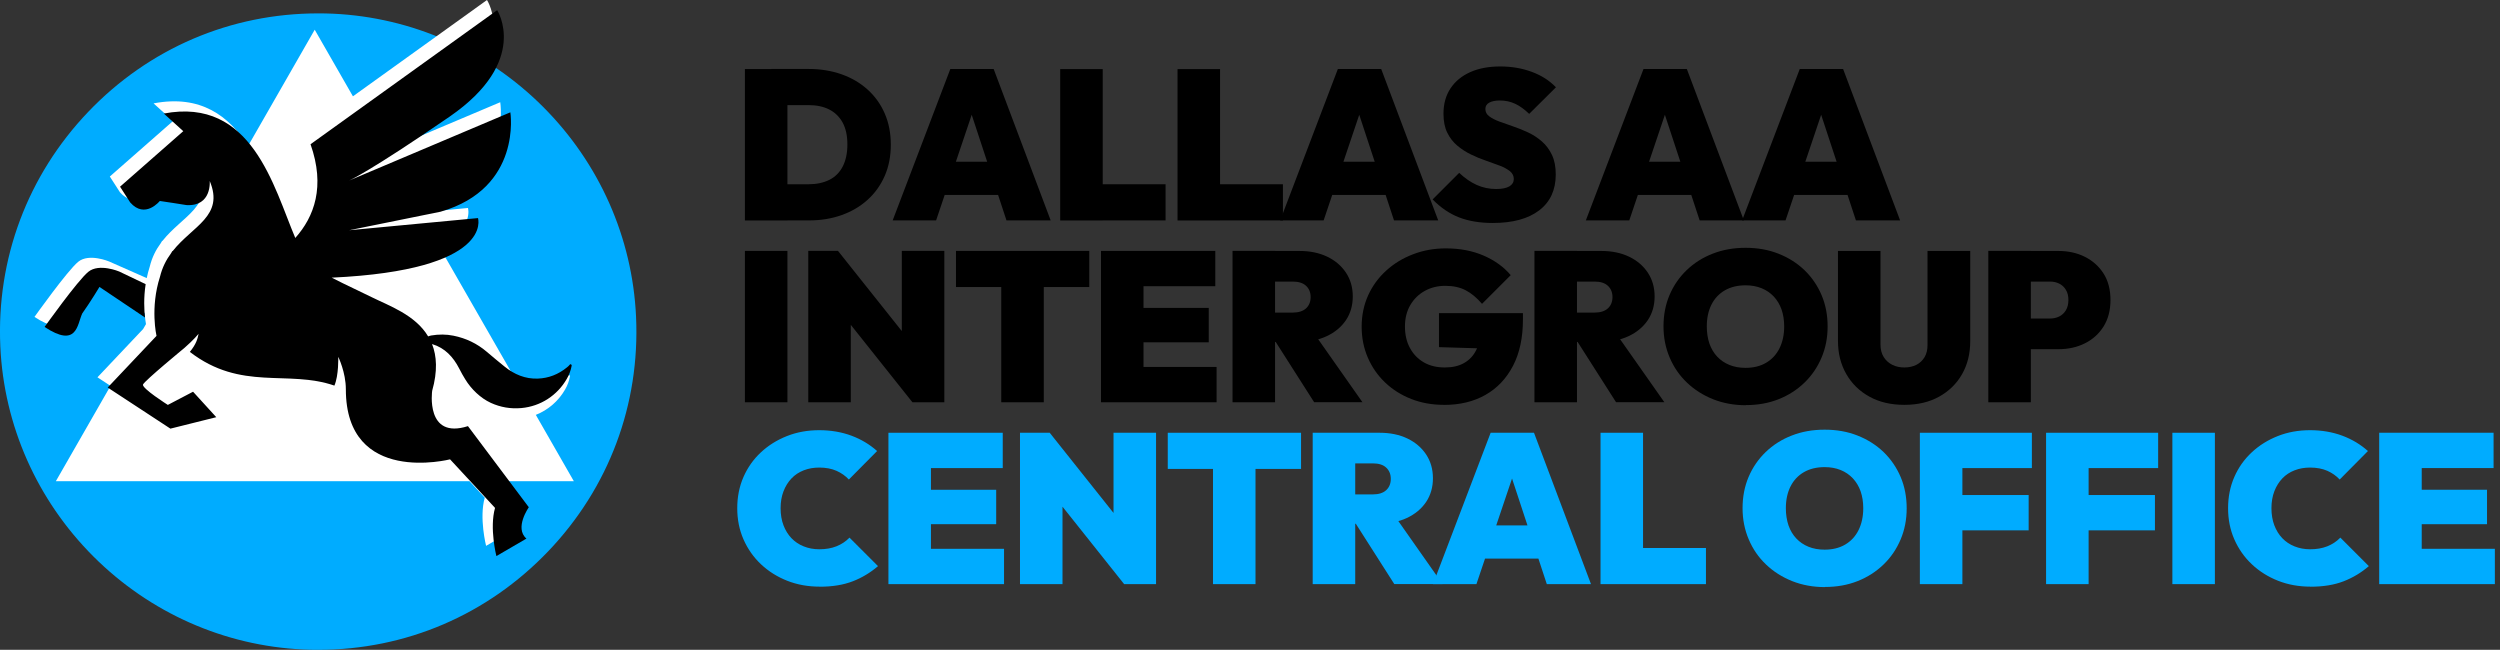 <svg xmlns="http://www.w3.org/2000/svg" width="277" height="72" viewBox="0 0 277 72" fill="none"><rect x="0" y="0" width="277" height="72" fill="#333333" stroke="none"/><g clip-path="url(#clip0_5_41)"><path d="M82.535 24.421V7.655H87.247V24.428H82.535V24.421ZM85.693 24.421V20.415H89.599C90.476 20.415 91.239 20.251 91.887 19.93C92.529 19.609 93.028 19.117 93.37 18.454C93.712 17.791 93.89 16.979 93.89 16.002C93.89 15.026 93.712 14.22 93.363 13.579C93.006 12.937 92.514 12.453 91.88 12.132C91.246 11.811 90.483 11.647 89.606 11.647H85.458V7.641H89.606C90.925 7.641 92.137 7.841 93.249 8.233C94.353 8.625 95.316 9.188 96.135 9.929C96.955 10.671 97.582 11.547 98.031 12.581C98.481 13.614 98.701 14.762 98.701 16.031C98.701 17.3 98.481 18.454 98.031 19.481C97.582 20.507 96.955 21.391 96.135 22.133C95.316 22.874 94.361 23.437 93.263 23.829C92.165 24.221 90.96 24.421 89.656 24.421H85.7H85.693Z" fill="black"></path><path d="M98.908 24.421L105.295 7.648H110.099L116.415 24.421H111.518L106.827 10.172H108.524L103.72 24.421H98.915H98.908ZM103.05 21.598V17.92H112.423V21.598H103.05Z" fill="black"></path><path d="M117.47 24.421V7.656H122.181V24.428H117.47V24.421ZM121.304 24.421V20.415H129.145V24.421H121.304Z" fill="black"></path><path d="M130.471 24.421V7.656H135.183V24.428H130.471V24.421ZM134.306 24.421V20.415H142.147V24.421H134.306Z" fill="black"></path><path d="M141.847 24.421L148.234 7.648H153.038L159.354 24.421H154.457L149.767 10.172H151.463L146.659 24.421H141.854H141.847ZM145.989 21.598V17.92H155.362V21.598H145.989Z" fill="black"></path><path d="M165.398 24.706C163.973 24.706 162.725 24.499 161.663 24.086C160.601 23.672 159.625 23.009 158.734 22.097L161.677 19.153C162.29 19.73 162.932 20.179 163.609 20.486C164.286 20.792 165.006 20.942 165.776 20.942C166.418 20.942 166.909 20.842 167.237 20.65C167.565 20.45 167.729 20.179 167.729 19.837C167.729 19.495 167.587 19.203 167.309 18.975C167.023 18.747 166.653 18.54 166.189 18.362C165.726 18.184 165.213 17.998 164.657 17.806C164.101 17.62 163.545 17.392 162.996 17.122C162.447 16.858 161.941 16.53 161.478 16.145C161.015 15.76 160.644 15.283 160.359 14.705C160.074 14.135 159.938 13.429 159.938 12.595C159.938 11.512 160.195 10.578 160.715 9.794C161.236 9.01 161.963 8.411 162.903 7.991C163.844 7.57 164.956 7.363 166.225 7.363C167.494 7.363 168.649 7.563 169.725 7.962C170.801 8.361 171.692 8.931 172.398 9.673L169.433 12.617C168.912 12.118 168.399 11.74 167.879 11.498C167.358 11.255 166.795 11.134 166.182 11.134C165.698 11.134 165.306 11.212 165.013 11.369C164.721 11.526 164.579 11.761 164.579 12.075C164.579 12.403 164.721 12.674 165.006 12.887C165.291 13.101 165.662 13.294 166.125 13.465C166.589 13.636 167.102 13.821 167.658 14.007C168.214 14.192 168.77 14.42 169.319 14.677C169.868 14.933 170.374 15.268 170.837 15.667C171.3 16.067 171.671 16.566 171.956 17.164C172.241 17.763 172.377 18.483 172.377 19.331C172.377 21.042 171.771 22.368 170.552 23.302C169.333 24.235 167.622 24.706 165.405 24.706H165.398Z" fill="black"></path><path d="M175.712 24.421L182.099 7.648H186.903L193.219 24.421H188.322L183.632 10.172H185.328L180.524 24.421H175.72H175.712ZM179.861 21.598V17.92H189.234V21.598H179.861Z" fill="black"></path><path d="M193.026 24.421L199.413 7.648H204.217L210.533 24.421H205.636L200.946 10.172H202.642L197.838 24.421H193.034H193.026ZM197.175 21.598V17.92H206.548V21.598H197.175Z" fill="black"></path><path d="M82.535 44.572V27.799H87.247V44.572H82.535Z" fill="black"></path><path d="M89.556 44.572V27.799H92.856L94.268 31.335V44.572H89.556ZM101.097 44.572L91.367 32.347L92.849 27.799L102.579 40.024L101.097 44.572ZM101.097 44.572L99.92 40.851V27.799H104.632V44.572H101.097Z" fill="black"></path><path d="M105.922 31.805V27.799H120.691V31.805H105.922ZM110.94 44.572V27.799H115.652V44.572H110.94Z" fill="black"></path><path d="M121.989 44.572V27.799H126.7V44.572H121.989ZM125.802 31.713V27.799H134.655V31.713H125.802ZM125.802 37.928V34.115H133.928V37.928H125.802ZM125.802 44.572V40.658H134.798V44.572H125.802Z" fill="black"></path><path d="M136.565 44.572V27.799H141.277V44.572H136.565ZM140.386 37.885V34.635H143.237C143.879 34.635 144.371 34.478 144.713 34.165C145.048 33.851 145.219 33.438 145.219 32.917C145.219 32.397 145.048 31.983 144.713 31.67C144.378 31.356 143.886 31.199 143.237 31.199H140.386V27.806H143.993C145.155 27.806 146.174 28.02 147.058 28.441C147.935 28.861 148.626 29.453 149.132 30.209C149.631 30.964 149.888 31.841 149.888 32.846C149.888 33.851 149.631 34.728 149.125 35.483C148.612 36.239 147.906 36.823 146.994 37.251C146.081 37.679 145.005 37.885 143.765 37.885H140.393H140.386ZM145.611 44.572L141.042 37.408L145.283 36.488L150.957 44.564H145.611V44.572Z" fill="black"></path><path d="M159.981 44.857C158.677 44.857 157.472 44.643 156.367 44.208C155.262 43.773 154.293 43.167 153.473 42.383C152.646 41.599 152.012 40.679 151.556 39.625C151.099 38.57 150.871 37.429 150.871 36.189C150.871 34.949 151.114 33.78 151.591 32.725C152.069 31.67 152.739 30.757 153.594 29.98C154.45 29.203 155.44 28.598 156.574 28.17C157.707 27.735 158.912 27.521 160.202 27.521C161.756 27.521 163.153 27.785 164.386 28.32C165.619 28.854 166.617 29.574 167.387 30.486L164.208 33.666C163.623 32.988 163.025 32.489 162.397 32.162C161.77 31.834 161.015 31.67 160.138 31.67C159.304 31.67 158.548 31.855 157.878 32.226C157.201 32.596 156.666 33.117 156.267 33.794C155.868 34.471 155.669 35.262 155.669 36.175C155.669 37.087 155.854 37.885 156.225 38.562C156.595 39.247 157.108 39.774 157.764 40.152C158.42 40.53 159.19 40.715 160.074 40.715C160.958 40.715 161.635 40.551 162.219 40.223C162.797 39.895 163.246 39.425 163.552 38.812C163.859 38.199 164.008 37.479 164.008 36.645L167.237 38.698L159.439 38.463V34.692H168.741V35.398C168.741 37.408 168.378 39.118 167.644 40.53C166.909 41.941 165.89 43.017 164.579 43.759C163.267 44.5 161.742 44.864 159.995 44.864L159.981 44.857Z" fill="black"></path><path d="M170.017 44.572V27.799H174.729V44.572H170.017ZM173.831 37.885V34.635H176.682C177.323 34.635 177.815 34.478 178.157 34.165C178.492 33.851 178.663 33.438 178.663 32.917C178.663 32.397 178.492 31.983 178.157 31.67C177.822 31.356 177.331 31.199 176.682 31.199H173.831V27.806H177.437C178.599 27.806 179.619 28.02 180.503 28.441C181.379 28.861 182.071 29.453 182.577 30.209C183.076 30.964 183.332 31.841 183.332 32.846C183.332 33.851 183.076 34.728 182.57 35.483C182.056 36.239 181.351 36.823 180.438 37.251C179.526 37.679 178.45 37.885 177.209 37.885H173.838H173.831ZM179.063 44.572L174.494 37.408L178.735 36.488L184.409 44.564H179.063V44.572Z" fill="black"></path><path d="M193.454 44.899C192.135 44.899 190.924 44.678 189.812 44.236C188.707 43.794 187.737 43.181 186.918 42.398C186.091 41.613 185.456 40.687 185 39.617C184.544 38.548 184.316 37.394 184.316 36.153C184.316 34.913 184.537 33.744 184.986 32.689C185.435 31.634 186.062 30.722 186.882 29.931C187.702 29.146 188.657 28.534 189.769 28.106C190.874 27.671 192.086 27.457 193.411 27.457C194.737 27.457 195.942 27.671 197.047 28.106C198.151 28.541 199.114 29.146 199.933 29.931C200.746 30.715 201.38 31.641 201.829 32.696C202.279 33.751 202.5 34.913 202.5 36.168C202.5 37.422 202.279 38.556 201.829 39.617C201.38 40.68 200.753 41.606 199.933 42.398C199.114 43.189 198.159 43.802 197.061 44.236C195.963 44.671 194.759 44.885 193.454 44.885V44.899ZM193.404 40.758C194.281 40.758 195.044 40.573 195.685 40.195C196.327 39.817 196.826 39.282 197.168 38.591C197.51 37.9 197.688 37.094 197.688 36.168C197.688 35.476 197.588 34.856 197.396 34.293C197.196 33.737 196.911 33.259 196.533 32.853C196.156 32.454 195.707 32.147 195.179 31.933C194.652 31.72 194.06 31.613 193.404 31.613C192.527 31.613 191.765 31.798 191.116 32.169C190.475 32.539 189.976 33.067 189.633 33.744C189.291 34.421 189.113 35.234 189.113 36.16C189.113 36.866 189.213 37.501 189.405 38.071C189.605 38.634 189.89 39.119 190.268 39.518C190.646 39.917 191.095 40.223 191.622 40.437C192.15 40.651 192.741 40.758 193.404 40.758Z" fill="black"></path><path d="M210.996 44.857C209.521 44.857 208.23 44.557 207.133 43.951C206.035 43.346 205.18 42.511 204.567 41.442C203.954 40.373 203.647 39.147 203.647 37.771V27.806H208.359V38.192C208.359 38.727 208.48 39.183 208.715 39.56C208.95 39.938 209.271 40.223 209.67 40.423C210.069 40.623 210.511 40.715 211.003 40.715C211.495 40.715 211.951 40.615 212.336 40.423C212.721 40.223 213.02 39.945 213.241 39.575C213.462 39.204 213.569 38.755 213.569 38.22V27.806H218.302V37.793C218.302 39.176 218.003 40.395 217.397 41.456C216.791 42.519 215.943 43.346 214.852 43.951C213.762 44.557 212.479 44.857 211.003 44.857H210.996Z" fill="black"></path><path d="M220.305 44.572V27.799H225.017V44.572H220.305ZM224.119 38.684V35.291H227.155C227.519 35.291 227.847 35.22 228.153 35.07C228.46 34.92 228.709 34.692 228.895 34.386C229.08 34.079 229.18 33.701 229.18 33.245C229.18 32.789 229.087 32.411 228.895 32.105C228.709 31.798 228.46 31.57 228.153 31.42C227.847 31.271 227.512 31.199 227.155 31.199H224.119V27.806H228.075C229.158 27.806 230.135 28.02 231.004 28.455C231.874 28.89 232.565 29.51 233.079 30.316C233.592 31.121 233.841 32.105 233.841 33.245C233.841 34.386 233.585 35.348 233.079 36.168C232.565 36.987 231.874 37.608 231.004 38.042C230.135 38.477 229.158 38.691 228.075 38.691H224.119V38.684Z" fill="black"></path><path d="M90.825 65C89.535 65 88.337 64.787 87.233 64.352C86.128 63.917 85.158 63.311 84.324 62.527C83.49 61.743 82.842 60.816 82.378 59.761C81.915 58.706 81.687 57.552 81.687 56.311C81.687 55.071 81.915 53.902 82.378 52.847C82.842 51.792 83.483 50.887 84.31 50.117C85.137 49.347 86.099 48.748 87.197 48.314C88.295 47.879 89.492 47.665 90.775 47.665C92.058 47.665 93.27 47.872 94.353 48.278C95.437 48.684 96.378 49.255 97.183 49.974L94.054 53.132C93.676 52.726 93.22 52.405 92.678 52.163C92.137 51.928 91.502 51.806 90.782 51.806C90.155 51.806 89.578 51.906 89.05 52.113C88.523 52.32 88.074 52.612 87.696 53.011C87.318 53.41 87.026 53.881 86.812 54.437C86.598 54.993 86.491 55.62 86.491 56.311C86.491 57.003 86.598 57.651 86.812 58.207C87.026 58.763 87.318 59.241 87.696 59.633C88.074 60.025 88.523 60.331 89.05 60.538C89.578 60.752 90.155 60.859 90.782 60.859C91.488 60.859 92.122 60.752 92.678 60.531C93.234 60.31 93.719 59.989 94.125 59.569L97.283 62.727C96.449 63.446 95.515 64.01 94.482 64.409C93.448 64.808 92.229 65.007 90.832 65.007L90.825 65Z" fill="#00ACFF"></path><path d="M98.438 64.722V47.95H103.149V64.722H98.438ZM102.251 51.864V47.95H111.104V51.864H102.251ZM102.251 58.079V54.266H110.377V58.079H102.251ZM102.251 64.722V60.809H111.247V64.722H102.251Z" fill="#00ACFF"></path><path d="M113.015 64.722V47.95H116.315L117.726 51.486V64.722H113.015ZM124.555 64.722L114.825 52.498L116.308 47.95L126.037 60.175L124.555 64.722ZM124.555 64.722L123.379 61.002V47.95H128.09V64.722H124.555Z" fill="#00ACFF"></path><path d="M129.388 51.956V47.95H144.157V51.956H129.388ZM134.399 64.722V47.95H139.11V64.722H134.399Z" fill="#00ACFF"></path><path d="M145.447 64.722V47.95H150.159V64.722H145.447ZM149.268 58.029V54.779H152.119C152.76 54.779 153.252 54.622 153.594 54.308C153.929 53.995 154.1 53.581 154.1 53.061C154.1 52.541 153.929 52.127 153.594 51.814C153.259 51.5 152.767 51.343 152.119 51.343H149.268V47.95H152.874C154.036 47.95 155.056 48.164 155.939 48.585C156.816 49.005 157.508 49.597 158.014 50.352C158.513 51.108 158.769 51.985 158.769 52.99C158.769 53.995 158.513 54.871 158.007 55.627C157.493 56.383 156.788 56.967 155.875 57.395C154.963 57.822 153.887 58.029 152.646 58.029H149.275H149.268ZM154.492 64.722L149.923 57.559L154.165 56.639L159.838 64.715H154.492V64.722Z" fill="#00ACFF"></path><path d="M158.776 64.722L165.163 47.95H169.967L176.283 64.722H171.386L166.696 50.474H168.392L163.588 64.722H158.783H158.776ZM162.925 61.893V58.215H172.298V61.893H162.925Z" fill="#00ACFF"></path><path d="M177.338 64.722V47.95H182.049V64.722H177.338ZM181.18 64.722V60.717H189.02V64.722H181.18Z" fill="#00ACFF"></path><path d="M202.214 65.05C200.896 65.05 199.684 64.829 198.572 64.387C197.467 63.945 196.498 63.332 195.678 62.548C194.851 61.764 194.217 60.838 193.761 59.768C193.304 58.699 193.076 57.544 193.076 56.304C193.076 55.064 193.297 53.895 193.746 52.84C194.195 51.785 194.823 50.873 195.642 50.081C196.462 49.297 197.417 48.684 198.529 48.257C199.634 47.822 200.846 47.608 202.172 47.608C203.497 47.608 204.702 47.822 205.807 48.257C206.912 48.691 207.874 49.297 208.694 50.081C209.506 50.865 210.141 51.792 210.59 52.847C211.039 53.902 211.26 55.064 211.26 56.319C211.26 57.573 211.039 58.706 210.59 59.768C210.141 60.831 209.514 61.757 208.694 62.548C207.874 63.34 206.919 63.953 205.821 64.387C204.723 64.822 203.519 65.036 202.214 65.036V65.05ZM202.165 60.902C203.041 60.902 203.804 60.716 204.446 60.339C205.087 59.961 205.586 59.426 205.928 58.735C206.27 58.043 206.448 57.238 206.448 56.311C206.448 55.62 206.349 55 206.156 54.437C205.957 53.881 205.672 53.403 205.294 52.997C204.916 52.598 204.467 52.291 203.939 52.077C203.412 51.863 202.82 51.757 202.165 51.757C201.288 51.757 200.525 51.942 199.876 52.312C199.235 52.683 198.736 53.211 198.394 53.888C198.052 54.565 197.873 55.378 197.873 56.304C197.873 57.01 197.973 57.644 198.166 58.215C198.365 58.778 198.65 59.262 199.028 59.661C199.406 60.061 199.855 60.367 200.383 60.581C200.91 60.795 201.502 60.902 202.165 60.902Z" fill="#00ACFF"></path><path d="M212.721 64.722V47.95H217.433V64.722H212.721ZM216.535 51.864V47.95H225.131V51.864H216.535ZM216.535 58.763V54.85H224.775V58.763H216.535Z" fill="#00ACFF"></path><path d="M226.706 64.722V47.95H231.418V64.722H226.706ZM230.527 51.864V47.95H239.123V51.864H230.527ZM230.527 58.763V54.85H238.767V58.763H230.527Z" fill="#00ACFF"></path><path d="M240.699 64.722V47.95H245.41V64.722H240.699Z" fill="#00ACFF"></path><path d="M256.01 65C254.719 65 253.522 64.787 252.417 64.352C251.312 63.917 250.343 63.311 249.509 62.527C248.675 61.743 248.026 60.816 247.563 59.761C247.099 58.706 246.871 57.552 246.871 56.311C246.871 55.071 247.099 53.902 247.563 52.847C248.026 51.792 248.668 50.887 249.495 50.117C250.321 49.347 251.284 48.748 252.381 48.314C253.479 47.879 254.677 47.665 255.96 47.665C257.243 47.665 258.454 47.872 259.538 48.278C260.621 48.684 261.562 49.255 262.368 49.974L259.238 53.132C258.861 52.726 258.405 52.405 257.863 52.163C257.321 51.928 256.687 51.806 255.967 51.806C255.339 51.806 254.762 51.906 254.235 52.113C253.707 52.32 253.258 52.612 252.88 53.011C252.503 53.41 252.21 53.881 251.996 54.437C251.783 54.993 251.676 55.62 251.676 56.311C251.676 57.003 251.783 57.651 251.996 58.207C252.21 58.763 252.503 59.241 252.88 59.633C253.258 60.025 253.707 60.331 254.235 60.538C254.762 60.752 255.339 60.859 255.967 60.859C256.672 60.859 257.307 60.752 257.863 60.531C258.419 60.31 258.903 59.989 259.31 59.569L262.467 62.727C261.634 63.446 260.7 64.01 259.666 64.409C258.633 64.808 257.414 65.007 256.017 65.007L256.01 65Z" fill="#00ACFF"></path><path d="M263.615 64.722V47.95H268.327V64.722H263.615ZM267.436 51.864V47.95H276.289V51.864H267.436ZM267.436 58.079V54.266H275.562V58.079H267.436ZM267.436 64.722V60.809H276.431V64.722H267.436Z" fill="#00ACFF"></path><path d="M35.255 1.483C25.547 1.483 16.494 5.36 9.765 12.403C3.051 19.445 -0.406 28.669 0.036 38.392C0.435 47.145 4.099 55.406 10.343 61.65C16.587 67.894 24.848 71.558 33.601 71.964C34.15 71.993 34.706 72 35.255 72C44.964 72 54.016 68.122 60.745 61.08C67.467 54.045 70.924 44.814 70.475 35.091C70.075 26.338 66.412 18.077 60.167 11.832C53.923 5.588 45.662 1.925 36.909 1.518C36.36 1.49 35.804 1.483 35.255 1.483Z" fill="#00ACFF"></path><path d="M56.14 53.318H63.582L59.369 45.968C60.724 45.434 61.871 44.45 62.612 43.16C62.876 42.704 63.054 42.226 63.147 41.713C63.154 41.67 63.147 41.628 63.118 41.592C63.083 41.542 63.012 41.542 62.976 41.592C62.883 41.706 62.776 41.813 62.662 41.898C61.7 42.682 60.624 43.103 59.426 43.146C58.778 43.174 58.164 43.06 57.58 42.854L48.613 27.229C52.583 25.326 51.849 23.045 51.849 23.045L46.496 23.551L45.997 22.681L47.694 22.339C56.767 19.723 55.427 11.326 55.427 11.326L42.597 16.751L42.233 16.116C43.844 15.083 45.961 13.679 48.713 11.783C57.609 5.631 53.959 0 53.959 0L39.104 10.671L34.87 3.293L27.493 16.159C25.354 12.852 22.239 10.457 17.015 11.455C17.977 12.324 18.212 12.531 19.174 13.408C16.836 15.461 14.505 17.499 12.168 19.559C12.538 20.137 12.923 20.728 13.294 21.306C14.933 23.18 16.573 21.142 16.573 21.142C17.563 21.291 18.554 21.434 19.531 21.598C22.368 21.762 22.104 18.925 22.104 18.925C23.743 22.817 20.208 23.893 17.998 26.694H17.956L17.941 26.73C17.891 26.801 17.856 26.873 17.813 26.944C17.278 27.671 16.843 28.512 16.594 29.538C16.451 29.973 16.345 30.401 16.259 30.814L12.096 28.975C12.096 28.975 9.865 28.027 8.668 29.004C7.47 29.98 3.821 35.113 3.821 35.113C7.427 37.493 7.427 34.863 7.99 33.623C8.967 32.247 9.901 30.679 9.901 30.679L16.024 34.706C16.067 35.269 16.138 35.69 16.174 35.911L15.86 36.453L10.799 41.806L12.246 42.754L6.187 53.318H52.02L53.709 55.142C53.075 57.388 53.859 60.481 53.859 60.481L57.188 58.542C55.827 57.373 57.452 55.071 57.452 55.071L56.14 53.318Z" fill="white"></path><path fill-rule="evenodd" clip-rule="evenodd" d="M16.067 35.184C15.974 34.357 15.903 33.024 16.138 31.484L13.215 30.087C13.215 30.087 10.984 29.139 9.787 30.116C8.589 31.092 4.94 36.225 4.94 36.225C8.546 38.605 8.546 35.975 9.11 34.735C10.086 33.359 11.02 31.791 11.02 31.791L16.074 35.184H16.067Z" fill="black"></path><path fill-rule="evenodd" clip-rule="evenodd" d="M63.282 40.394C63.247 40.344 63.175 40.344 63.14 40.394C63.047 40.508 62.94 40.615 62.826 40.701C61.864 41.485 60.788 41.906 59.59 41.948C58.214 42.005 56.974 41.485 55.905 40.615C55.271 40.102 54.615 39.56 53.931 38.976C52.861 38.064 51.628 37.472 50.238 37.194C49.44 37.03 48.613 37.03 47.765 37.173C47.651 37.194 47.544 37.237 47.437 37.272C46.004 34.87 43.053 33.858 41.164 32.917C40.045 32.354 38.413 31.62 36.752 30.765C54.814 29.923 52.961 24.164 52.961 24.164L38.684 25.511L48.813 23.458C57.886 20.842 56.547 12.445 56.547 12.445L38.691 20.001C38.691 20.001 40.936 19.039 49.839 12.909C58.735 6.757 55.085 1.126 55.085 1.126L34.407 15.981C36.061 20.664 34.82 24.014 32.718 26.366C30.315 20.7 27.906 10.72 18.148 12.581C19.11 13.45 19.345 13.657 20.308 14.534C17.97 16.587 15.639 18.625 13.301 20.686C13.671 21.263 14.056 21.855 14.427 22.432C16.067 24.306 17.706 22.268 17.706 22.268C18.697 22.418 19.688 22.56 20.664 22.724C23.501 22.888 23.237 20.051 23.237 20.051C24.877 23.943 21.341 25.019 19.132 27.821H19.089L19.075 27.856C19.025 27.927 18.989 27.999 18.946 28.07C18.412 28.797 17.977 29.638 17.727 30.665C16.615 34.115 17.342 37.215 17.342 37.215L11.932 42.939L18.882 47.494L23.964 46.225L21.391 43.402L18.597 44.864C18.597 44.864 15.682 43.017 15.846 42.604C16.009 42.191 20.429 38.555 20.429 38.555C21.462 37.657 22.004 36.987 22.004 36.987C21.89 37.55 21.747 38.113 21.035 38.99C26.73 43.381 31.891 40.936 37.051 42.725C37.543 41.592 37.479 39.539 37.479 39.539C37.479 39.539 38.32 41.243 38.32 43.132C38.32 53.859 49.867 50.894 49.867 50.894L54.85 56.276C54.216 58.521 55 61.614 55 61.614L58.328 59.676C56.967 58.507 58.592 56.204 58.592 56.204L51.849 47.216C47.102 48.727 47.886 43.295 47.886 43.295C48.499 41.114 48.392 39.446 47.872 38.128C47.872 38.128 47.886 38.128 47.893 38.128C49.304 38.555 50.224 39.56 50.873 40.822C51.101 41.271 51.329 41.677 51.557 42.041C52.206 43.103 53.232 44.108 54.38 44.636C55.449 45.127 56.582 45.32 57.773 45.213C59.904 45.02 61.757 43.802 62.805 41.97C63.069 41.514 63.247 41.036 63.34 40.523C63.347 40.48 63.34 40.437 63.311 40.401L63.282 40.394Z" fill="black"></path></g><defs><clipPath id="clip0_5_41"><rect width="276.431" height="72" fill="white"></rect></clipPath></defs></svg>